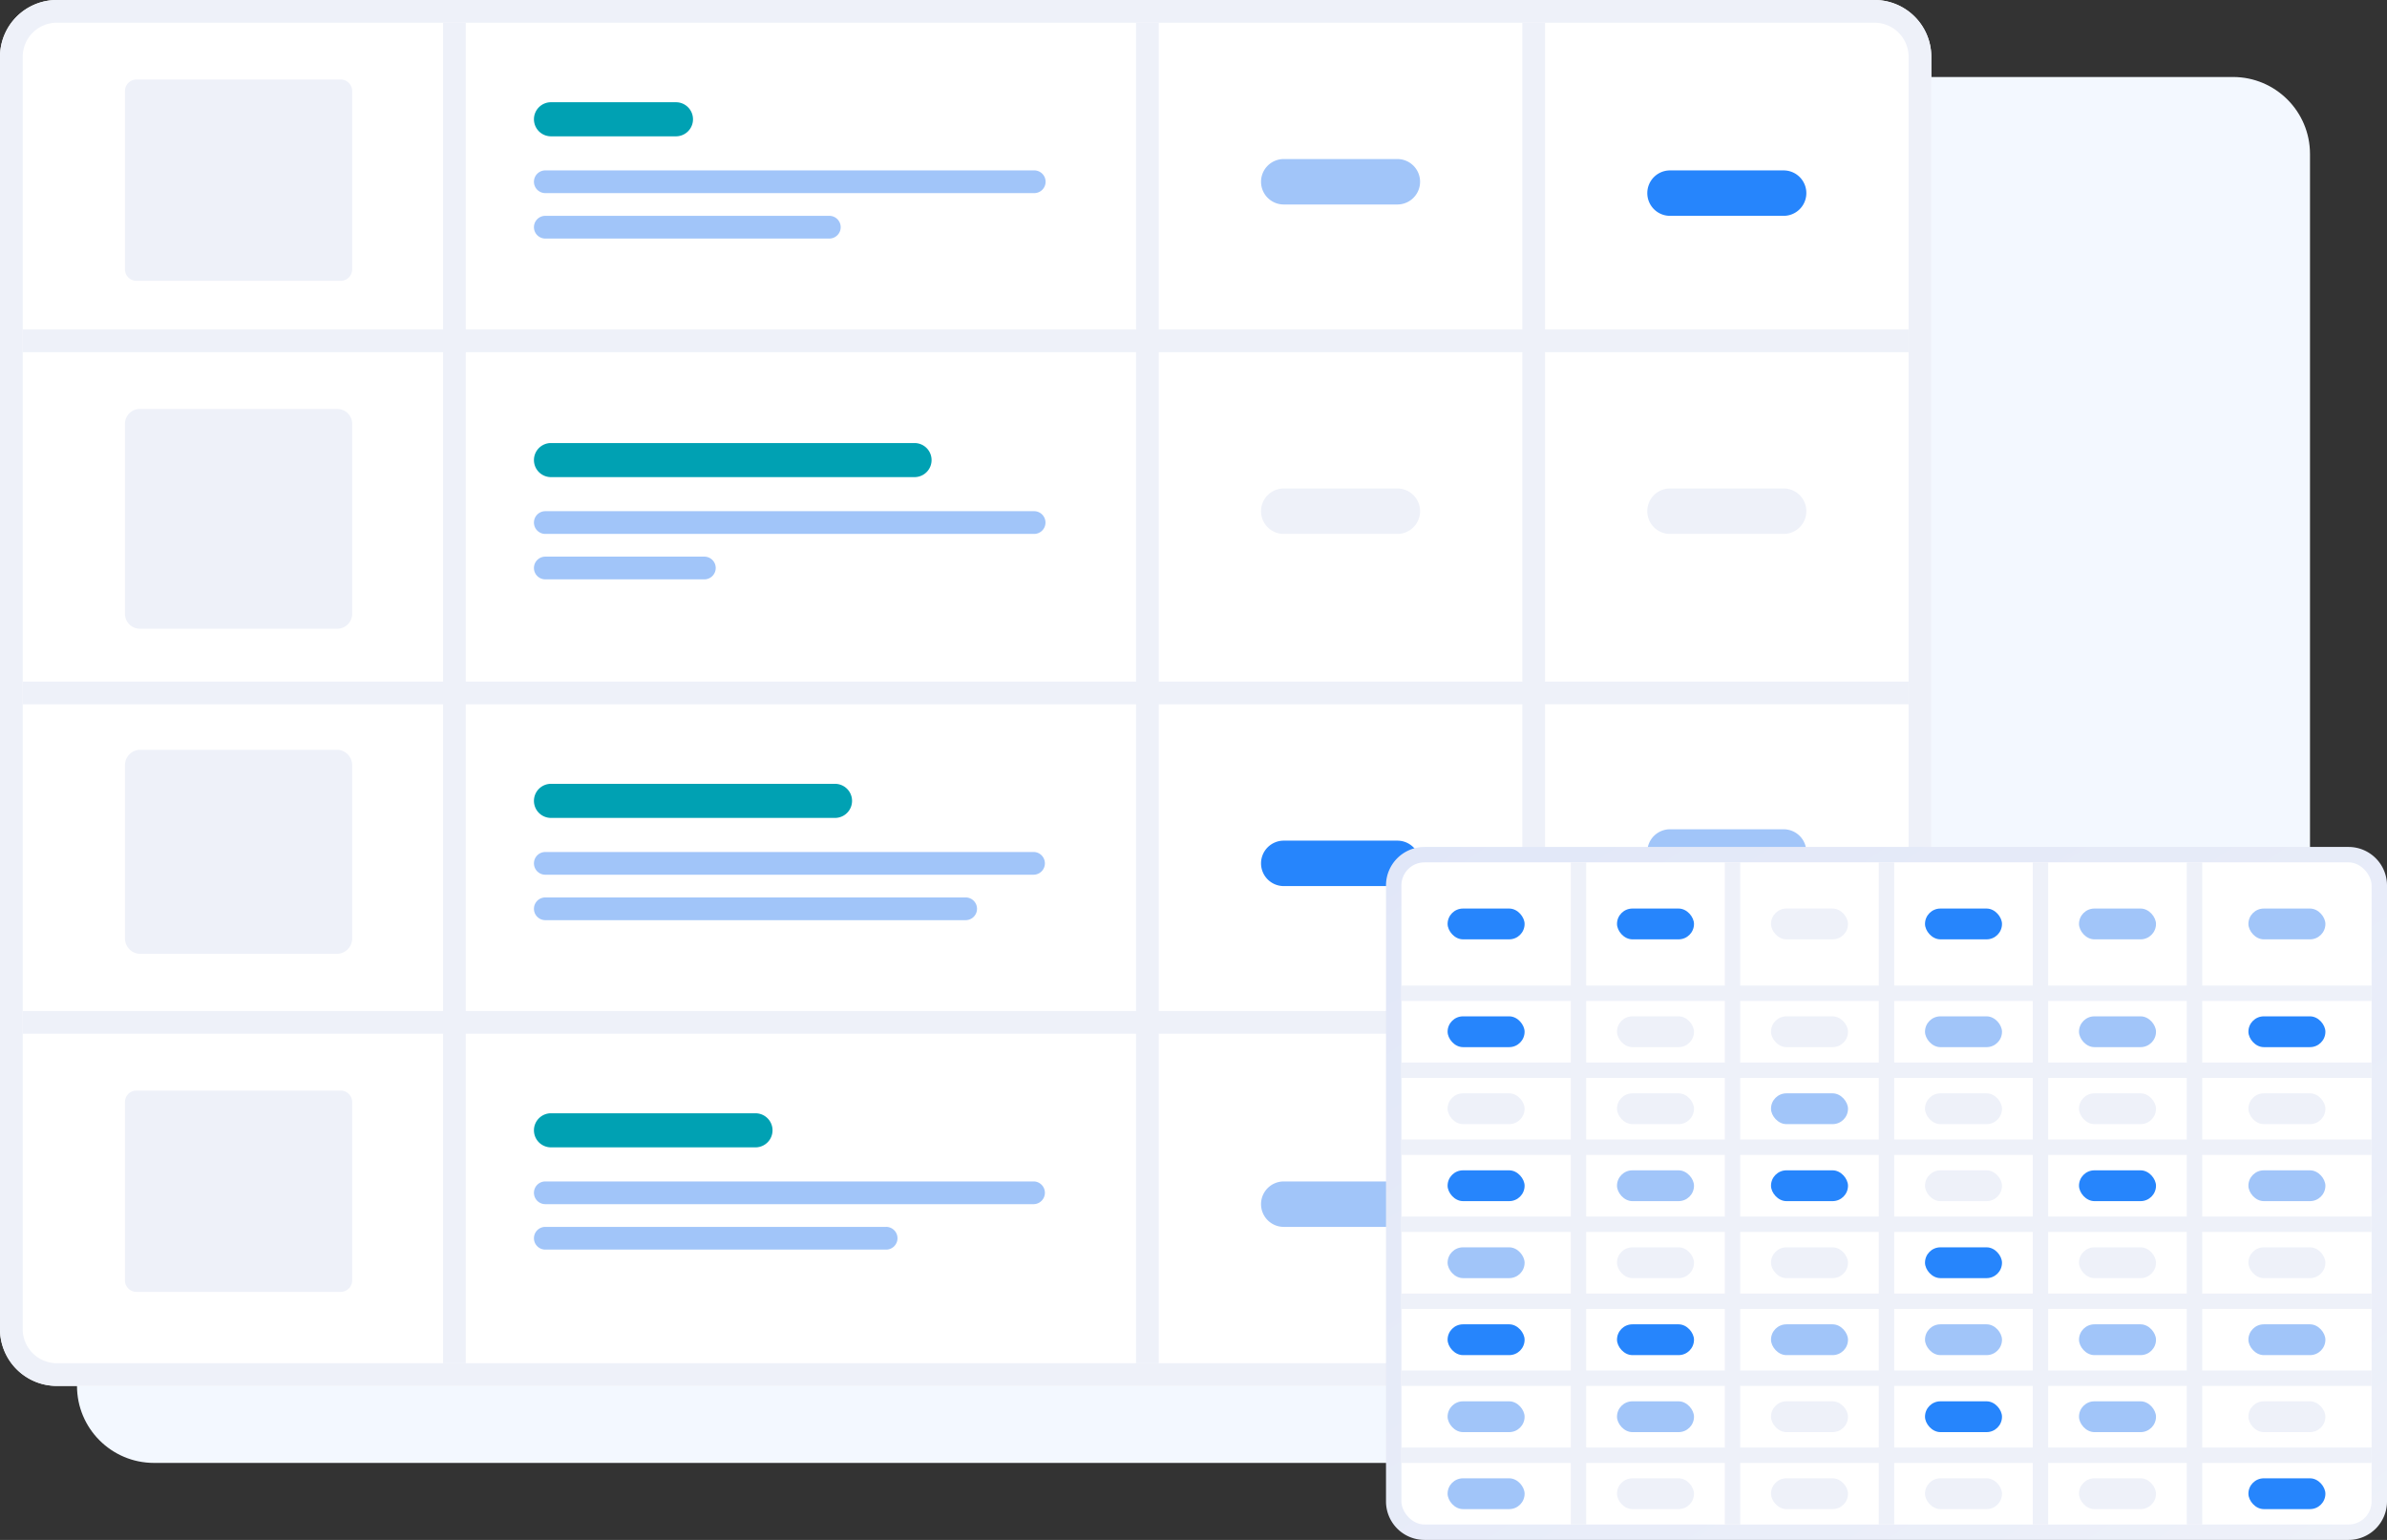 <svg width="310" height="200" fill="none" xmlns="http://www.w3.org/2000/svg"><rect width="100%" height="100%" fill="#333333" stroke="none"/><path d="M10 20c0-5.523 4.477-10 10-10h270c5.523 0 10 4.477 10 10v160c0 5.523-4.477 10-10 10H20c-5.523 0-10-4.477-10-10V20z" fill="#F3F8FF"/><path d="M0 7.377A7.377 7.377 0 0 1 7.377 0h236.066a7.377 7.377 0 0 1 7.377 7.377v165.246a7.377 7.377 0 0 1-7.377 7.377H7.377A7.377 7.377 0 0 1 0 172.623V7.377z" fill="#fff"/><path fill-rule="evenodd" clip-rule="evenodd" d="M243.443 2.95H7.377a4.426 4.426 0 0 0-4.426 4.427v165.246a4.426 4.426 0 0 0 4.426 4.426h236.066a4.427 4.427 0 0 0 4.426-4.426V7.377a4.426 4.426 0 0 0-4.426-4.426zM7.377 0A7.377 7.377 0 0 0 0 7.377v165.246A7.377 7.377 0 0 0 7.377 180h236.066a7.377 7.377 0 0 0 7.377-7.377V7.377A7.377 7.377 0 0 0 243.443 0H7.377z" fill="#EEF1F9"/><path d="M57.541 2.951h2.95V177.05h-2.95V2.951zm90 0h2.951V177.05h-2.951V2.951zm50.164 0h2.951V177.05h-2.951V2.951zm-33.934 63.442a2.95 2.95 0 0 1 2.95-2.95h14.754a2.95 2.95 0 1 1 0 5.901h-14.754a2.95 2.95 0 0 1-2.95-2.95zm50.163 0a2.95 2.95 0 0 1 2.951-2.95h14.754a2.95 2.95 0 1 1 0 5.901h-14.754a2.951 2.951 0 0 1-2.951-2.95z" fill="#EEF1F9"/><path d="M163.771 23.607a2.95 2.95 0 0 1 2.95-2.951h14.754a2.95 2.95 0 1 1 0 5.902h-14.754a2.95 2.95 0 0 1-2.95-2.951zm0 132.787a2.95 2.95 0 0 1 2.95-2.951h14.754a2.95 2.95 0 1 1 0 5.902h-14.754a2.951 2.951 0 0 1-2.95-2.951zm50.163-45.738a2.951 2.951 0 0 1 2.951-2.951h14.754a2.95 2.95 0 1 1 0 5.902h-14.754a2.951 2.951 0 0 1-2.951-2.951z" fill="#A1C5F9"/><path d="M163.771 112.132a2.95 2.95 0 0 1 2.95-2.951h14.755a2.95 2.95 0 0 1 0 5.901h-14.755a2.95 2.95 0 0 1-2.95-2.95zm50.164-87.05a2.95 2.95 0 0 1 2.95-2.95h14.754a2.95 2.95 0 1 1 0 5.901h-14.754a2.95 2.95 0 0 1-2.95-2.95zm0 131.312a2.95 2.95 0 0 1 2.95-2.951h14.754a2.95 2.95 0 1 1 0 5.902h-14.754a2.95 2.95 0 0 1-2.95-2.951z" fill="#2685FC"/><path d="M69.344 15.492c0-1.223.991-2.213 2.213-2.213h16.23a2.213 2.213 0 0 1 0 4.426h-16.23a2.213 2.213 0 0 1-2.213-2.213zm0 44.262c0-1.222.991-2.213 2.213-2.213h47.213a2.213 2.213 0 1 1 0 4.426H71.557a2.213 2.213 0 0 1-2.213-2.213zm0 44.262c0-1.222.991-2.213 2.213-2.213h36.886a2.213 2.213 0 0 1 0 4.426H71.557a2.213 2.213 0 0 1-2.213-2.213zm0 42.787c0-1.222.991-2.213 2.213-2.213h26.558a2.213 2.213 0 0 1 0 4.426H71.557a2.213 2.213 0 0 1-2.213-2.213z" fill="#00A1B3"/><path d="M69.344 23.606c0-.815.66-1.475 1.476-1.475h63.442a1.476 1.476 0 1 1 0 2.95H70.82c-.815 0-1.476-.66-1.476-1.475zm0 5.902c0-.815.66-1.476 1.476-1.476h36.885a1.475 1.475 0 1 1 0 2.951H70.82c-.815 0-1.476-.66-1.476-1.475zm0 38.361c0-.815.66-1.476 1.476-1.476h63.442a1.476 1.476 0 1 1 0 2.951H70.82c-.815 0-1.476-.66-1.476-1.475zm0 5.901c0-.815.66-1.475 1.476-1.475h20.655a1.475 1.475 0 0 1 0 2.95H70.82c-.815 0-1.476-.66-1.476-1.475zm0 38.361c0-.815.66-1.476 1.476-1.476h63.442a1.476 1.476 0 0 1 0 2.951H70.82c-.815 0-1.476-.66-1.476-1.475zm0 5.902c0-.815.66-1.476 1.476-1.476h54.59a1.475 1.475 0 0 1 0 2.951H70.82a1.476 1.476 0 0 1-1.476-1.475zm0 36.885c0-.815.66-1.476 1.476-1.476h63.442a1.476 1.476 0 0 1 0 2.951H70.82c-.815 0-1.476-.66-1.476-1.475zm0 5.901c0-.814.66-1.475 1.476-1.475h44.262a1.475 1.475 0 0 1 0 2.951H70.82a1.476 1.476 0 0 1-1.476-1.476z" fill="#A1C5F9"/><path d="M2.951 42.787H247.87v2.95H2.951v-2.95zm0 45.738H247.87v2.95H2.951v-2.95zm0 42.786H247.87v2.951H2.951v-2.951zM16.23 11.822c0-.825.668-1.494 1.493-1.494h26.52c.826 0 1.494.669 1.494 1.494V34.98c0 .826-.668 1.494-1.494 1.494h-26.52a1.494 1.494 0 0 1-1.494-1.494V11.822zm0 131.311c0-.825.668-1.494 1.493-1.494h26.52c.826 0 1.494.669 1.494 1.494v23.159c0 .825-.668 1.494-1.494 1.494h-26.52a1.494 1.494 0 0 1-1.494-1.494v-23.159zm0-88.083c0-1.069.866-1.935 1.934-1.935h25.639c1.068 0 1.934.866 1.934 1.935v24.67a1.935 1.935 0 0 1-1.934 1.936H18.164a1.935 1.935 0 0 1-1.935-1.936V55.05zm0 44.328a2 2 0 0 1 2-2h25.507a2 2 0 0 1 2 2v22.506a2 2 0 0 1-2 2H18.23a2 2 0 0 1-2-2V99.378z" fill="#EEF1F9"/><path d="M180 115a5 5 0 0 1 5-5h120a5 5 0 0 1 5 5v80a5 5 0 0 1-5 5H185a5 5 0 0 1-5-5v-80z" fill="url(#a)"/><rect x="182" y="112" width="126" height="86" rx="3" fill="#fff"/><path d="M182 128h126v2H182v-2zm0 10h126v2H182v-2zm0 10h126v2H182v-2zm0 10h126v2H182v-2zm0 10h126v2H182v-2zm0 10h126v2H182v-2zm0 10h126v2H182v-2z" fill="#EEF1F9"/><rect x="188" y="118" width="10" height="4" rx="2" fill="#2685FC"/><rect x="210" y="118" width="10" height="4" rx="2" fill="#2685FC"/><rect x="230" y="118" width="10" height="4" rx="2" fill="#EEF1F9"/><rect x="250" y="118" width="10" height="4" rx="2" fill="#2685FC"/><rect x="270" y="118" width="10" height="4" rx="2" fill="#A1C5F9"/><rect x="292" y="118" width="10" height="4" rx="2" fill="#A1C5F9"/><rect x="188" y="132" width="10" height="4" rx="2" fill="#2685FC"/><rect x="210" y="132" width="10" height="4" rx="2" fill="#EEF1F9"/><rect x="230" y="132" width="10" height="4" rx="2" fill="#EEF1F9"/><rect x="250" y="132" width="10" height="4" rx="2" fill="#A1C5F9"/><rect x="270" y="132" width="10" height="4" rx="2" fill="#A1C5F9"/><rect x="292" y="132" width="10" height="4" rx="2" fill="#2685FC"/><rect x="188" y="142" width="10" height="4" rx="2" fill="#EEF1F9"/><rect x="210" y="142" width="10" height="4" rx="2" fill="#EEF1F9"/><rect x="230" y="142" width="10" height="4" rx="2" fill="#A1C5F9"/><rect x="250" y="142" width="10" height="4" rx="2" fill="#EEF1F9"/><rect x="270" y="142" width="10" height="4" rx="2" fill="#EEF1F9"/><rect x="292" y="142" width="10" height="4" rx="2" fill="#EEF1F9"/><rect x="188" y="152" width="10" height="4" rx="2" fill="#2685FC"/><rect x="210" y="152" width="10" height="4" rx="2" fill="#A1C5F9"/><rect x="230" y="152" width="10" height="4" rx="2" fill="#2685FC"/><rect x="250" y="152" width="10" height="4" rx="2" fill="#EEF1F9"/><rect x="270" y="152" width="10" height="4" rx="2" fill="#2685FC"/><rect x="292" y="152" width="10" height="4" rx="2" fill="#A1C5F9"/><rect x="188" y="162" width="10" height="4" rx="2" fill="#A1C5F9"/><rect x="210" y="162" width="10" height="4" rx="2" fill="#EEF1F9"/><rect x="230" y="162" width="10" height="4" rx="2" fill="#EEF1F9"/><rect x="250" y="162" width="10" height="4" rx="2" fill="#2685FC"/><rect x="270" y="162" width="10" height="4" rx="2" fill="#EEF1F9"/><rect x="292" y="162" width="10" height="4" rx="2" fill="#EEF1F9"/><rect x="188" y="172" width="10" height="4" rx="2" fill="#2685FC"/><rect x="210" y="172" width="10" height="4" rx="2" fill="#2685FC"/><rect x="230" y="172" width="10" height="4" rx="2" fill="#A1C5F9"/><rect x="250" y="172" width="10" height="4" rx="2" fill="#A1C5F9"/><rect x="270" y="172" width="10" height="4" rx="2" fill="#A1C5F9"/><rect x="292" y="172" width="10" height="4" rx="2" fill="#A1C5F9"/><rect x="188" y="182" width="10" height="4" rx="2" fill="#A1C5F9"/><rect x="210" y="182" width="10" height="4" rx="2" fill="#A1C5F9"/><rect x="230" y="182" width="10" height="4" rx="2" fill="#EEF1F9"/><rect x="250" y="182" width="10" height="4" rx="2" fill="#2685FC"/><rect x="270" y="182" width="10" height="4" rx="2" fill="#A1C5F9"/><rect x="292" y="182" width="10" height="4" rx="2" fill="#EEF1F9"/><rect x="188" y="192" width="10" height="4" rx="2" fill="#A1C5F9"/><rect x="210" y="192" width="10" height="4" rx="2" fill="#EEF1F9"/><rect x="230" y="192" width="10" height="4" rx="2" fill="#EEF1F9"/><rect x="250" y="192" width="10" height="4" rx="2" fill="#EEF1F9"/><rect x="270" y="192" width="10" height="4" rx="2" fill="#EEF1F9"/><rect x="292" y="192" width="10" height="4" rx="2" fill="#2685FC"/><path d="M206 112h-2v86h2v-86zm18 0h2v86h-2v-86zm20 0h2v86h-2v-86zm20 0h2v86h-2v-86zm22 0h-2v86h2v-86z" fill="#EEF1F9"/><defs><linearGradient id="a" x1="180" y1="110" x2="264.24" y2="231.68" gradientUnits="userSpaceOnUse"><stop stop-color="#E1E7F8"/><stop offset="1" stop-color="#EEF1F9"/></linearGradient></defs></svg>